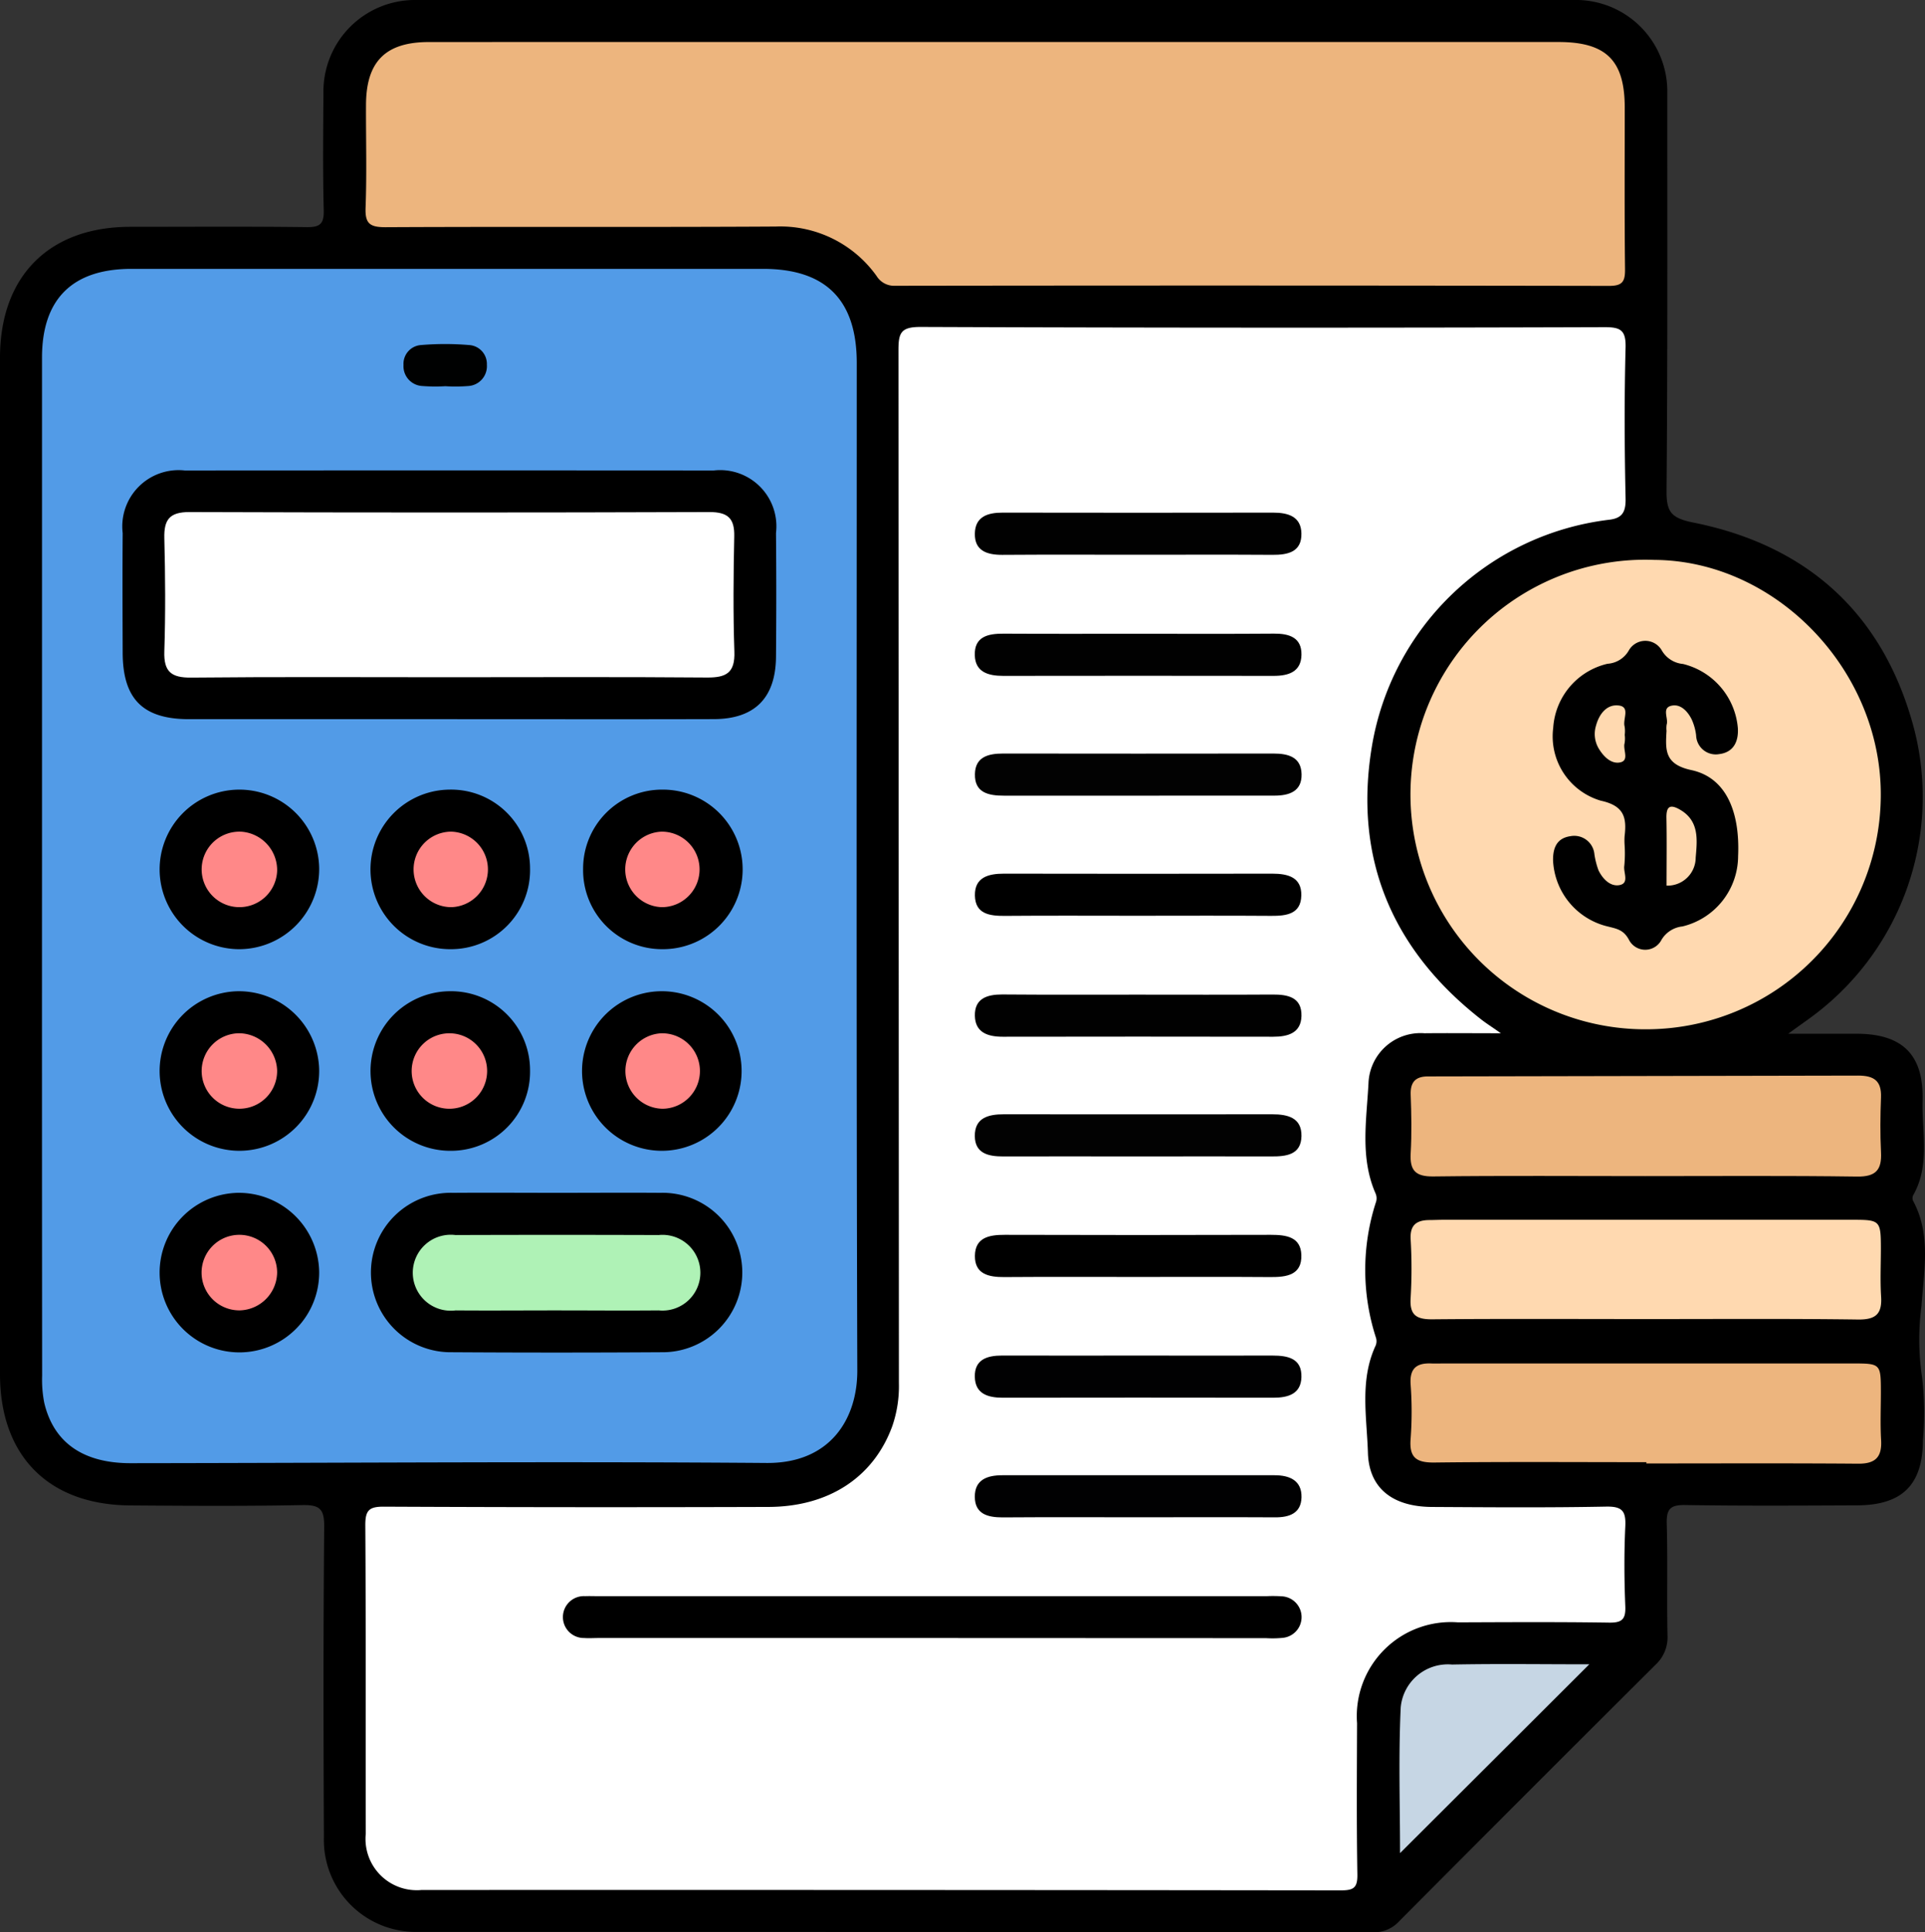 <svg xmlns="http://www.w3.org/2000/svg" viewBox="0 0 99.629 100"><rect x="0" y="0" width="99.629" height="100" fill="#333333" stroke="none"/><defs><style>.cls-1{fill:#fff;}.cls-2{fill:#529be7;}.cls-3{fill:#edb57e;}.cls-4{fill:#ffd9b0;}.cls-5{fill:#c6d6e4;}.cls-6{fill:#020202;}.cls-7{fill:#010101;}.cls-8{fill:#010102;}.cls-9{fill:#000101;}.cls-10{fill:#aff2b6;}.cls-11{fill:#f88;}</style></defs><title>Asset 1920</title><g id="Layer_2" data-name="Layer 2"><g id="Layer_1-2" data-name="Layer 1"><path d="M92.546,53.5c1.349,0,2.449,0,3.55,0,2.362.007,3.472,1.077,3.408,3.465-.043,1.639.4,3.341-.49,4.9a.348.348,0,0,0,0,.286c.941,1.744.554,3.645.433,5.439a13.2,13.2,0,0,0,.031,3.692,16.016,16.016,0,0,1,.044,3.251c-.011,2.307-1.063,3.362-3.4,3.373-2.97.013-5.941.031-8.91-.016-.774-.012-.97.219-.949.968.055,1.918,0,3.84.038,5.759a1.929,1.929,0,0,1-.612,1.534Q79.027,92.783,72.4,99.446a1.733,1.733,0,0,1-1.334.554q-24.722-.021-49.442-.018a4.762,4.762,0,0,1-4.861-4.9c-.024-5.36-.033-10.721.016-16.082.009-.933-.263-1.124-1.145-1.107-2.969.058-5.94.039-8.91.017C2.5,77.877,0,75.34,0,71.111q0-26.3,0-52.594c0-4.22,2.537-6.774,6.733-6.778,3.043,0,6.086-.023,9.128.016.7.009.913-.162.894-.883-.052-2.027-.027-4.056-.016-6.085A4.736,4.736,0,0,1,21.555,0Q51.492,0,81.429,0a4.732,4.732,0,0,1,4.862,4.846c0,6.846.02,13.692-.038,20.538-.01,1.1.224,1.428,1.389,1.661,5.971,1.194,9.883,4.8,11.43,10.7a14.141,14.141,0,0,1-5.456,14.986C93.336,52.933,93.053,53.134,92.546,53.5Z"/><path class="cls-1" d="M77.678,53.475c-1.5,0-2.728-.013-3.952,0a2.694,2.694,0,0,0-2.9,2.6c-.1,1.892-.44,3.827.358,5.67a.636.636,0,0,1,.019.5,11.373,11.373,0,0,0,.012,6.991.6.6,0,0,1-.017.4c-.838,1.8-.455,3.71-.4,5.563.058,1.836,1.293,2.78,3.314,2.791,3.006.017,6.013.041,9.018-.018.847-.016,1.025.247.988,1.031-.065,1.373-.056,2.753,0,4.127.027.672-.167.857-.839.847-2.607-.039-5.215-.024-7.823-.014a4.866,4.866,0,0,0-5.221,5.22c-.009,2.608-.028,5.216.016,7.823.011.684-.185.828-.844.827q-23.794-.028-47.588-.019A2.653,2.653,0,0,1,18.931,94.9c-.014-5.324.011-10.648-.024-15.972,0-.759.191-.956.952-.953q9.942.046,19.883.014c3.148,0,5.474-1.536,6.439-4.183a6.349,6.349,0,0,0,.342-2.228Q46.51,44.85,46.5,18.121c0-.888.121-1.2,1.133-1.2q17.709.068,35.419.011c.814,0,1.1.151,1.081,1.041-.068,2.606-.057,5.215,0,7.822.015.72-.18,1.035-.889,1.108A14.159,14.159,0,0,0,71,38.645c-.951,5.769,1.039,10.5,5.65,14.107C76.9,52.949,77.175,53.122,77.678,53.475Z"/><path class="cls-2" d="M2.174,44.8q0-13.146,0-26.291c0-3.031,1.575-4.594,4.625-4.594q16.35,0,32.7,0c3.24,0,4.842,1.612,4.843,4.867,0,17.383-.025,34.765.028,52.148.007,2.447-1.354,4.81-4.7,4.784-10.971-.085-21.944,0-32.915.011-2.458,0-3.98-1.07-4.465-3.126a6.212,6.212,0,0,1-.11-1.4Q2.169,58,2.174,44.8Z"/><path class="cls-3" d="M51.532,2.174q14.561,0,29.122,0c2.471,0,3.432.946,3.435,3.386,0,2.789-.017,5.578.015,8.367.007.64-.127.87-.827.869Q64.8,14.764,46.331,14.79a1.067,1.067,0,0,1-.965-.509,6.121,6.121,0,0,0-5.216-2.557c-6.737.04-13.474,0-20.211.034-.814,0-1.049-.2-1.018-1.016.067-1.773.014-3.549.022-5.324.011-2.237,1.013-3.241,3.25-3.242Q36.862,2.17,51.532,2.174Z"/><path class="cls-4" d="M85.278,53.269a12.151,12.151,0,1,1,.348-24.292c6.336.04,11.8,5.776,11.714,12.285A12.142,12.142,0,0,1,85.278,53.269Z"/><path class="cls-3" d="M85.151,60.868c-3.657,0-7.315-.028-10.972.017-.929.012-1.218-.318-1.169-1.2.057-1.011.038-2.028,0-3.041-.021-.655.266-.936.891-.935l.218,0q11.025-.017,22.052-.043c.82,0,1.214.271,1.181,1.131-.037.94-.047,1.884,0,2.823.048.917-.255,1.285-1.237,1.272C92.467,60.84,88.809,60.869,85.151,60.868Z"/><path class="cls-4" d="M85.212,68.266c-3.692,0-7.384-.021-11.076.013-.836.008-1.189-.223-1.128-1.109a25.892,25.892,0,0,0,0-3.039c-.038-.728.3-.978.95-.989.254,0,.507-.014.76-.014q10.587,0,21.175,0c1.412,0,1.45.043,1.453,1.471,0,.832-.041,1.667.011,2.5.055.887-.259,1.2-1.181,1.191C92.524,68.24,88.868,68.267,85.212,68.266Z"/><path class="cls-3" d="M85.211,75.673c-3.655,0-7.31-.026-10.964.018-.935.012-1.319-.246-1.24-1.224a19.1,19.1,0,0,0,0-2.82c-.056-.829.311-1.115,1.069-1.083.216.009.434,0,.651,0q10.584,0,21.168,0c1.434,0,1.448.018,1.451,1.46,0,.832-.037,1.666.011,2.5.051.881-.286,1.234-1.187,1.227-3.654-.029-7.308-.012-10.961-.012Z"/><path class="cls-5" d="M82.254,86.134,72.46,95.906c0-2.46-.086-5.008.035-7.545a2.448,2.448,0,0,1,2.656-2.215C77.5,86.1,79.845,86.134,82.254,86.134Z"/><path d="M48.145,84.773H30.988c-.254,0-.509.018-.76,0a1.084,1.084,0,1,1,.055-2.166c.217-.009.434,0,.651,0H65.575a6.877,6.877,0,0,1,.76.008,1.078,1.078,0,0,1,.053,2.15,5.456,5.456,0,0,1-.868.015Z"/><path class="cls-6" d="M58.855,59.85c-2.314,0-4.628-.008-6.942,0-.761,0-1.45-.154-1.461-1.049-.011-.953.7-1.134,1.508-1.133q6.942.008,13.883,0c.8,0,1.53.174,1.515,1.125-.015.97-.779,1.061-1.561,1.057C63.483,59.842,61.169,59.85,58.855,59.85Z"/><path class="cls-6" d="M58.791,41.179q-3.417,0-6.833,0c-.79,0-1.525-.147-1.5-1.121.018-.892.7-1.061,1.462-1.06q7,.01,13.991,0c.766,0,1.434.182,1.453,1.072s-.645,1.108-1.411,1.107Q62.37,41.177,58.791,41.179Z"/><path class="cls-7" d="M58.888,32.8c2.35,0,4.7.011,7.052-.007.785-.006,1.429.2,1.418,1.086s-.66,1.1-1.438,1.1q-7-.01-14,0c-.768,0-1.441-.19-1.469-1.063-.032-.966.676-1.127,1.489-1.121C54.259,32.808,56.574,32.8,58.888,32.8Z"/><path d="M58.85,47.394c-2.278,0-4.556-.013-6.834.006-.791.007-1.542-.09-1.559-1.055-.017-.945.7-1.131,1.507-1.13q6.942.013,13.885,0c.81,0,1.523.186,1.5,1.13-.018.964-.771,1.06-1.561,1.054C63.479,47.382,61.164,47.394,58.85,47.394Z"/><path class="cls-7" d="M58.915,51.476c2.315,0,4.629.01,6.943-.005.806-.006,1.525.145,1.5,1.114-.024.873-.693,1.071-1.463,1.07q-7-.012-13.995,0c-.774,0-1.427-.213-1.445-1.088-.017-.892.628-1.1,1.41-1.1C54.214,51.486,56.565,51.476,58.915,51.476Z"/><path class="cls-7" d="M58.915,28.71c-2.351,0-4.7-.011-7.052.006-.789,0-1.425-.215-1.409-1.1s.667-1.088,1.445-1.086q7,.012,13.994,0c.773,0,1.441.2,1.462,1.068.024.959-.684,1.124-1.5,1.117C63.543,28.7,61.229,28.71,58.915,28.71Z"/><path d="M58.921,66.087c-2.314,0-4.629-.011-6.943.006-.8.006-1.532-.147-1.521-1.1S51.2,63.905,52,63.907q6.89.02,13.778,0c.793,0,1.549.105,1.574,1.052.028,1.03-.764,1.14-1.6,1.134C63.478,66.076,61.2,66.087,58.921,66.087Z"/><path class="cls-8" d="M58.944,78.524c-2.35,0-4.7-.011-7.051.006-.773,0-1.435-.169-1.441-1.063s.65-1.118,1.419-1.118q7.05,0,14.1,0c.776,0,1.411.271,1.389,1.148-.021.817-.623,1.035-1.367,1.03C63.644,78.514,61.294,78.524,58.944,78.524Z"/><path class="cls-8" d="M59.022,70.155c2.278,0,4.556.007,6.834,0,.8,0,1.526.144,1.5,1.115-.023.877-.695,1.069-1.463,1.067q-7-.011-13.994,0c-.771,0-1.428-.2-1.447-1.083-.019-.895.634-1.1,1.41-1.1C54.249,70.161,56.636,70.155,59.022,70.155Z"/><path d="M23.26,37.22q-6.737,0-13.471,0c-2.395,0-3.432-1.044-3.44-3.438-.007-2.064-.015-4.129,0-6.193a2.914,2.914,0,0,1,3.217-3.24q13.689-.009,27.376,0a2.909,2.909,0,0,1,3.22,3.238q.029,3.2,0,6.409c-.02,2.124-1.1,3.215-3.217,3.221C32.385,37.23,27.822,37.22,23.26,37.22Z"/><path d="M28.863,61.733c1.772,0,3.544-.013,5.316,0a4.126,4.126,0,1,1,.05,8.25q-5.424.034-10.848,0a4.126,4.126,0,1,1,.058-8.25C25.247,61.72,27.055,61.733,28.863,61.733Z"/><path d="M34.32,51.3a4.129,4.129,0,1,1-.134,8.257A4.129,4.129,0,0,1,34.32,51.3Z"/><path d="M30.179,44.979a4.088,4.088,0,0,1,4.143-4.113,4.129,4.129,0,0,1-.03,8.258A4.089,4.089,0,0,1,30.179,44.979Z"/><path d="M27.433,55.394a4.093,4.093,0,0,1-4.094,4.164,4.129,4.129,0,0,1-.067-8.258A4.089,4.089,0,0,1,27.433,55.394Z"/><path d="M27.433,44.946a4.092,4.092,0,0,1-4.079,4.178,4.129,4.129,0,0,1-.1-8.258A4.088,4.088,0,0,1,27.433,44.946Z"/><path d="M16.519,65.844a4.129,4.129,0,1,1-4.174-4.111A4.158,4.158,0,0,1,16.519,65.844Z"/><path d="M16.519,55.379A4.129,4.129,0,1,1,12.313,51.3,4.155,4.155,0,0,1,16.519,55.379Z"/><path d="M12.435,49.124a4.129,4.129,0,1,1,4.084-4.2A4.151,4.151,0,0,1,12.435,49.124Z"/><path class="cls-9" d="M23.046,19.988a8.668,8.668,0,0,1-1.185-.01,1.028,1.028,0,0,1-.978-1.089.976.976,0,0,1,.914-1.032,14.834,14.834,0,0,1,2.476,0,.979.979,0,0,1,.925,1.022,1.028,1.028,0,0,1-.968,1.1A8.5,8.5,0,0,1,23.046,19.988Z"/><path d="M84.081,43.717a3.489,3.489,0,0,1,0-.434c.117-.971-.019-1.583-1.237-1.846a3.469,3.469,0,0,1-2.457-3.77A3.642,3.642,0,0,1,83.2,34.352a1.369,1.369,0,0,0,1.1-.689.981.981,0,0,1,1.707,0,1.415,1.415,0,0,0,1.1.7,3.742,3.742,0,0,1,2.836,3.32c.042.708-.234,1.253-.96,1.344a1.018,1.018,0,0,1-1.2-.976,2.757,2.757,0,0,0-.233-.827c-.2-.4-.552-.784-1-.709-.58.095-.185.652-.292.987a1.341,1.341,0,0,0-.006.324c-.055.978-.118,1.728,1.285,2.029,1.766.378,2.524,2.106,2.419,4.459a3.759,3.759,0,0,1-2.879,3.632,1.438,1.438,0,0,0-1.086.693.946.946,0,0,1-1.69-.013c-.276-.509-.635-.562-1.084-.676a3.689,3.689,0,0,1-2.838-3.418c-.01-.662.2-1.158.905-1.257a1.048,1.048,0,0,1,1.236.942,4.108,4.108,0,0,0,.213.83c.216.442.609.849,1.086.76.524-.1.19-.656.247-1A6.638,6.638,0,0,0,84.081,43.717Z"/><path class="cls-1" d="M23.138,35.049c-4.414,0-8.828-.025-13.241.019-1.03.011-1.427-.3-1.392-1.359.064-1.952.05-3.907,0-5.86-.023-.958.273-1.351,1.3-1.348q13.458.046,26.917,0c.943,0,1.3.319,1.279,1.258-.041,1.989-.061,3.981.007,5.969.037,1.09-.416,1.344-1.416,1.336C32.111,35.027,27.624,35.049,23.138,35.049Z"/><path class="cls-10" d="M28.783,67.818c-1.734,0-3.467.014-5.2,0a1.966,1.966,0,1,1-.006-3.9q5.255-.019,10.51,0a1.96,1.96,0,1,1,.006,3.9C32.322,67.834,30.553,67.818,28.783,67.818Z"/><path class="cls-11" d="M34.3,57.382a1.954,1.954,0,0,1-.084-3.905,1.953,1.953,0,1,1,.084,3.905Z"/><path class="cls-11" d="M34.252,46.949a1.955,1.955,0,0,1,0-3.908,1.954,1.954,0,1,1,0,3.908Z"/><path class="cls-11" d="M23.321,57.381a1.953,1.953,0,1,1,.077-3.9,1.953,1.953,0,0,1-.077,3.9Z"/><path class="cls-11" d="M23.345,43.041a1.955,1.955,0,0,1,.028,3.908,1.954,1.954,0,1,1-.028-3.908Z"/><path class="cls-11" d="M12.427,67.816a1.955,1.955,0,1,1,1.916-1.965A1.988,1.988,0,0,1,12.427,67.816Z"/><path class="cls-11" d="M14.343,55.412A1.953,1.953,0,1,1,12.4,53.475,1.988,1.988,0,0,1,14.343,55.412Z"/><path class="cls-11" d="M14.343,45.08A1.954,1.954,0,1,1,12.5,43.044,1.993,1.993,0,0,1,14.343,45.08Z"/><path class="cls-4" d="M86.253,45.834c0-1.2.016-2.346-.006-3.5-.011-.571.162-.738.685-.441,1.026.582.908,1.568.829,2.492A1.455,1.455,0,0,1,86.253,45.834Z"/><path class="cls-4" d="M84.089,38.031a1.548,1.548,0,0,1-.007.431c-.1.341.274.912-.256,1-.46.076-.848-.322-1.1-.751a1.474,1.474,0,0,1-.125-1.153c.161-.6.559-1.131,1.193-1.044.593.081.179.715.289,1.086A1.589,1.589,0,0,1,84.089,38.031Z"/></g></g></svg>